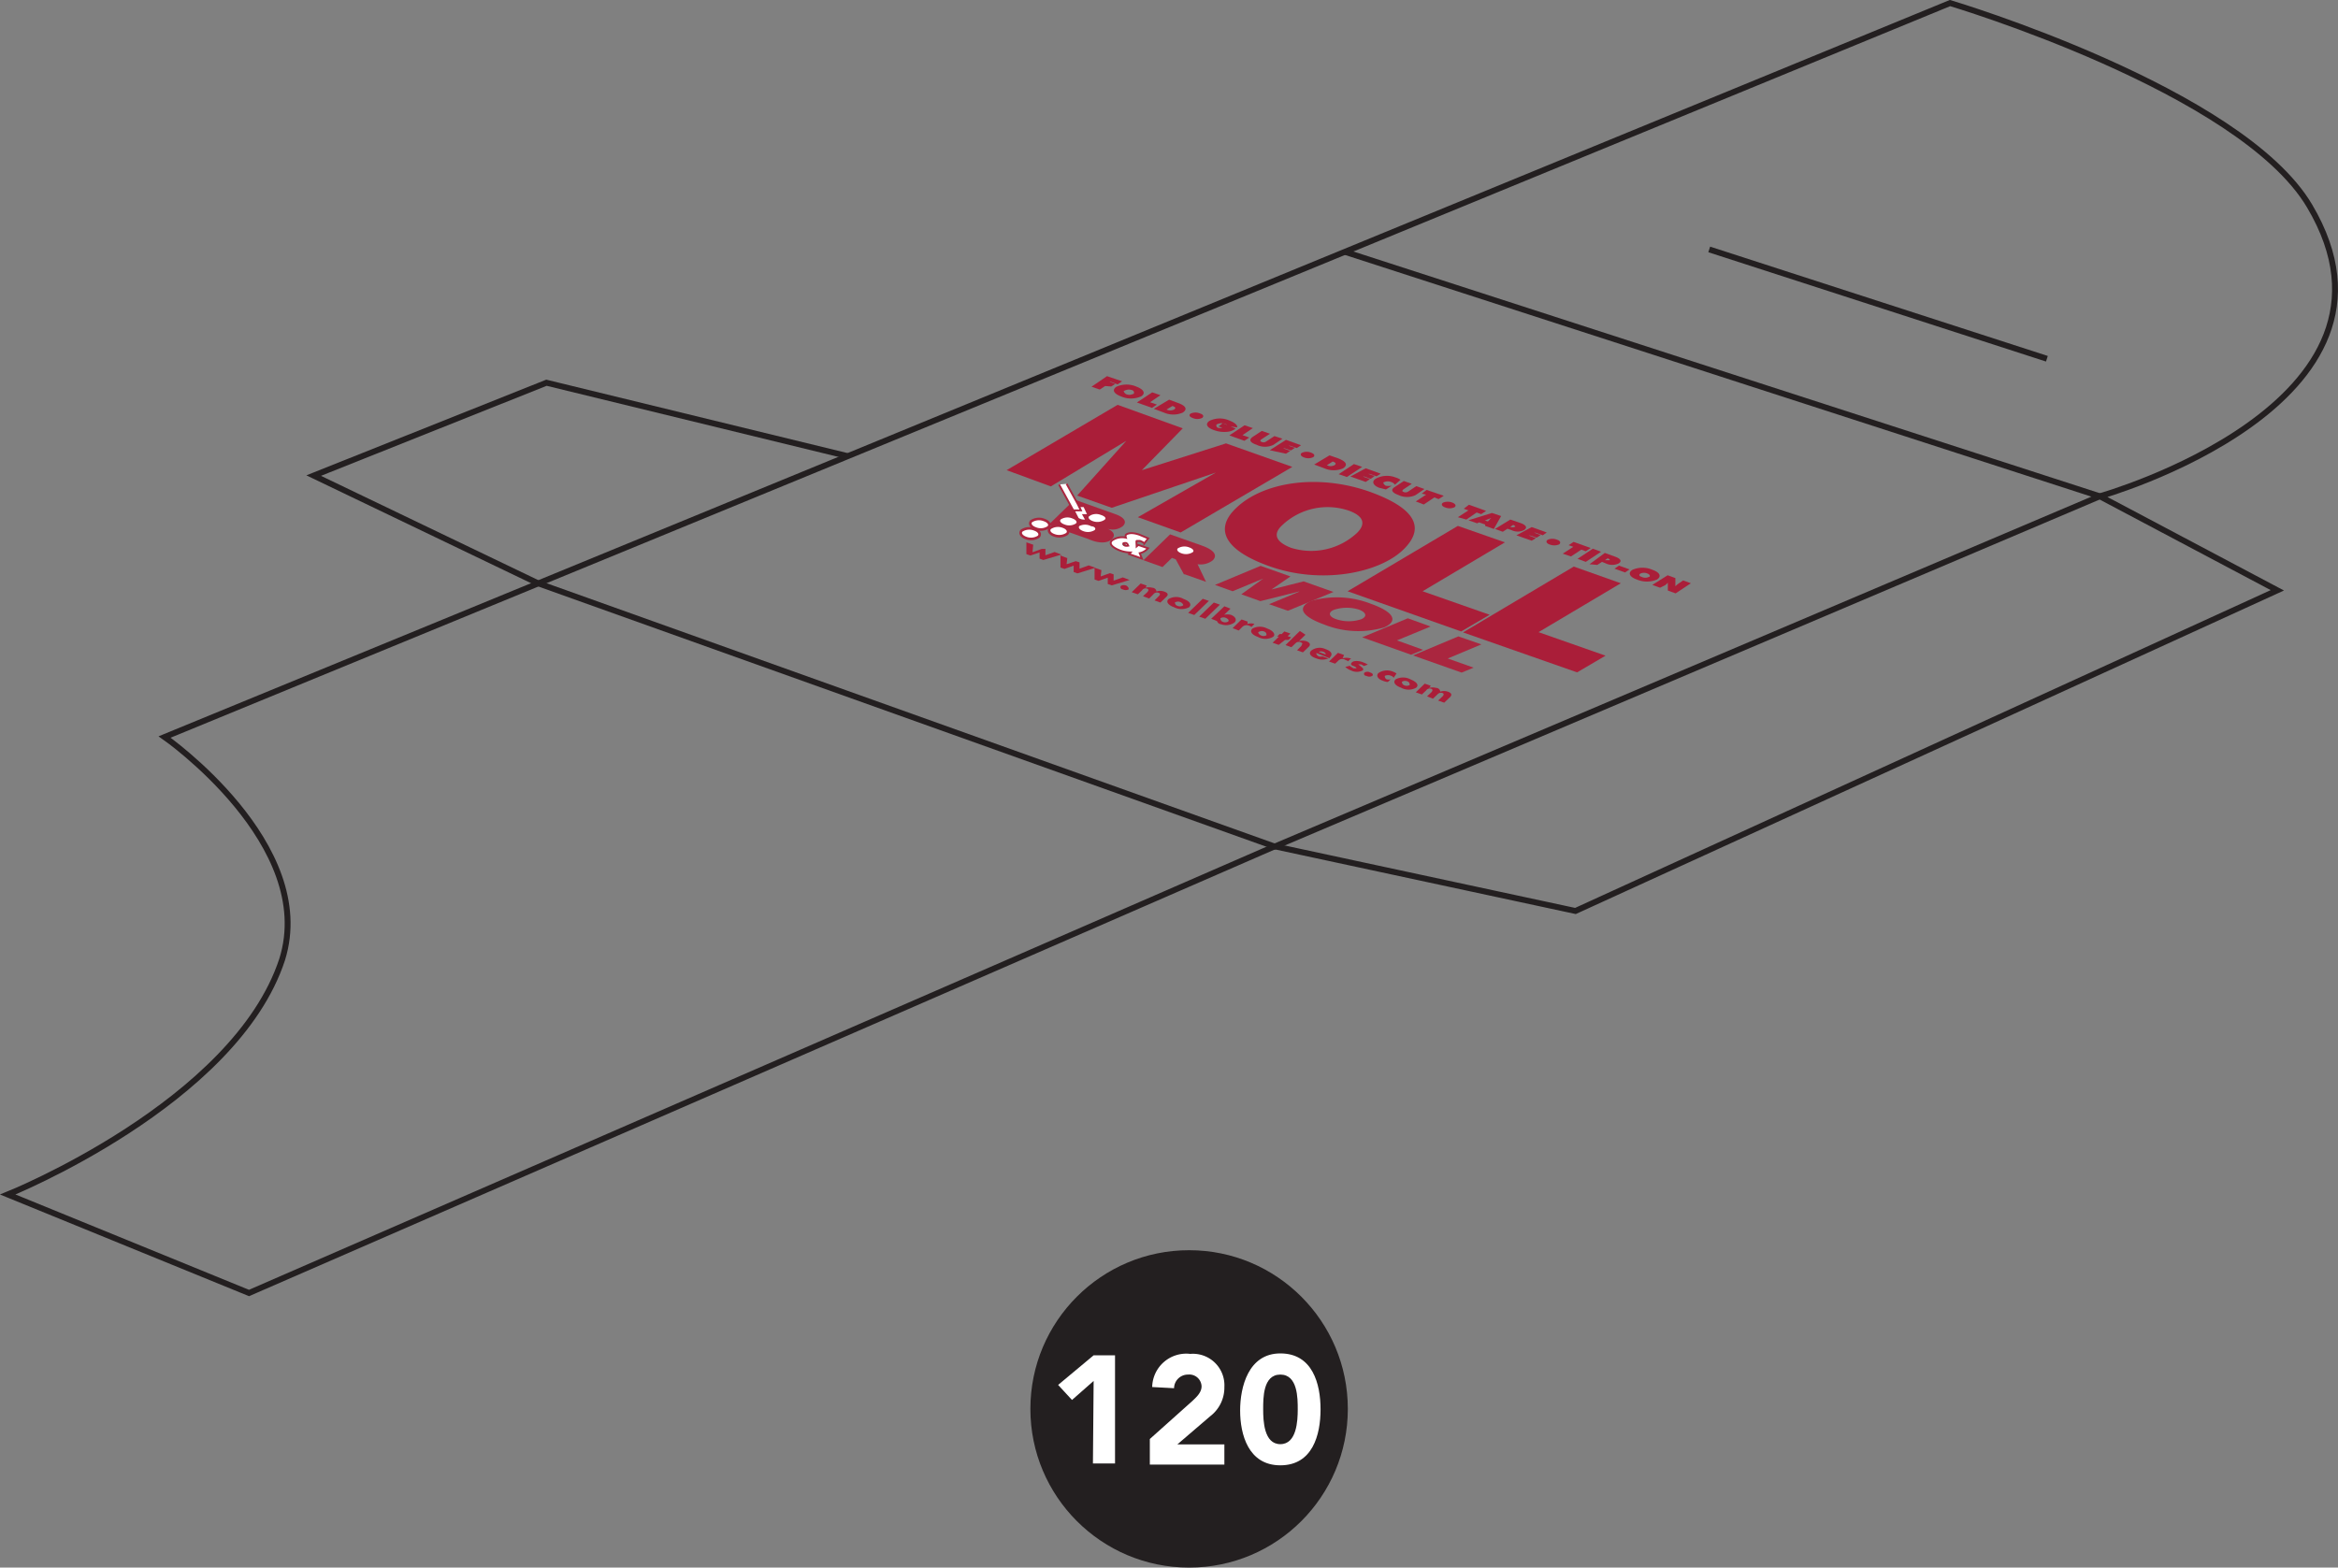 <?xml version="1.0" encoding="UTF-8"?>
<svg xmlns="http://www.w3.org/2000/svg" viewBox="0 0 99.43 66.68">
  <rect x="0" y="0" width="99.43" height="66.68" fill="#808080" stroke="none"/>
  <defs>
    <style>.cls-1{fill:#231f20;}.cls-2{fill:#fff;}.cls-3{fill:#aa263f;}.cls-4,.cls-5,.cls-6,.cls-8{fill:none;}.cls-4,.cls-5,.cls-6{stroke:#aa263f;}.cls-4{stroke-width:0.11px;}.cls-5{stroke-width:0.08px;}.cls-6{stroke-width:0.12px;}.cls-7{fill:#aa1e39;}.cls-8{stroke:#231f20;stroke-miterlimit:10;stroke-width:0.25px;}</style>
  </defs>
  <title>Asset 332</title>
  <g id="Layer_2" data-name="Layer 2">
    <g id="DIAGRAMS">
      <circle class="cls-1" cx="50.57" cy="59.93" r="6.75"></circle>
      <path class="cls-2" d="M46.51,58.74l-.92.81L45,58.91l1.51-1.26h.91v4.6h-.94Z"></path>
      <path class="cls-2" d="M48.9,61.21l1.79-1.6c.18-.17.41-.37.41-.64a.52.52,0,0,0-.57-.5.59.59,0,0,0-.6.58L49,59a1.45,1.45,0,0,1,1.62-1.41A1.34,1.34,0,0,1,52.07,59a1.53,1.53,0,0,1-.6,1.24l-1.4,1.2h2v.86H48.9Z"></path>
      <path class="cls-2" d="M54.45,57.57c1.37,0,1.71,1.29,1.71,2.38s-.34,2.38-1.71,2.38S52.74,61,52.74,60,53.09,57.57,54.45,57.57Zm0,3.86c.7,0,.74-1,.74-1.48s0-1.48-.74-1.48-.73,1-.73,1.48S53.75,61.43,54.45,61.43Z"></path>
      <path class="cls-3" d="M58.86,26.69a3.91,3.91,0,0,1-2.56-.13c-.78-.28-1.25-.67-.54-1a4,4,0,0,1,2.56.13c.79.28,1.26.68.54,1m-2.13-.75c-.28.12-.2.3.1.4a1.67,1.67,0,0,0,1.06,0c.28-.12.2-.3-.1-.41A1.74,1.74,0,0,0,56.73,25.94Z"></path>
      <polyline class="cls-3" points="59.87 26.3 60.84 26.65 59.41 27.24 60.52 27.64 60.01 27.85 57.93 27.11 59.87 26.3"></polyline>
      <polyline class="cls-3" points="62.02 27.07 63 27.41 61.57 28.01 62.67 28.4 62.16 28.61 60.09 27.88 62.02 27.07"></polyline>
      <path class="cls-3" d="M45.72,21.26l1.71.61c.32.11.54.3.32.51a.7.7,0,0,1-.65.11h0c.26.11.35.28.19.44s-.51.22-1,0l-1.7-.6,1.14-1.11"></path>
      <path class="cls-2" d="M47,22.16a.61.61,0,0,1-.54.06c-.2-.07-.28-.21-.17-.31a.58.58,0,0,1,.54-.06c.2.07.28.21.17.31"></path>
      <path class="cls-4" d="M47,22.16a.61.61,0,0,1-.54.06c-.2-.07-.28-.21-.17-.31a.58.58,0,0,1,.54-.06C47.06,21.92,47.14,22.06,47,22.16Z"></path>
      <path class="cls-2" d="M46.59,22.59a.6.6,0,0,1-.55.05c-.19-.07-.27-.21-.17-.31a.6.6,0,0,1,.55,0c.2.07.27.21.17.31"></path>
      <path class="cls-4" d="M46.59,22.59a.6.6,0,0,1-.55.05c-.19-.07-.27-.21-.17-.31a.6.6,0,0,1,.55,0C46.62,22.35,46.69,22.49,46.59,22.59Z"></path>
      <path class="cls-2" d="M45.79,22.31a.58.58,0,0,1-.54.05c-.2-.07-.28-.21-.17-.31a.58.58,0,0,1,.54-.05c.2.07.28.21.17.31"></path>
      <path class="cls-4" d="M45.79,22.31a.58.58,0,0,1-.54.05c-.2-.07-.28-.21-.17-.31a.58.58,0,0,1,.54-.05C45.82,22.07,45.9,22.21,45.79,22.31Z"></path>
      <path class="cls-2" d="M45.38,22.71a.6.6,0,0,1-.55.06c-.2-.07-.27-.21-.17-.31a.6.6,0,0,1,.55-.06c.2.07.27.21.17.31"></path>
      <path class="cls-4" d="M45.38,22.71a.6.6,0,0,1-.55.06c-.2-.07-.27-.21-.17-.31a.6.6,0,0,1,.55-.06C45.41,22.47,45.48,22.61,45.38,22.71Z"></path>
      <path class="cls-2" d="M44.58,22.43a.58.58,0,0,1-.54.05c-.2-.07-.28-.21-.18-.31a.6.6,0,0,1,.55-.05c.2.07.28.21.17.31"></path>
      <path class="cls-4" d="M44.58,22.43a.58.58,0,0,1-.54.05c-.2-.07-.28-.21-.18-.31a.6.6,0,0,1,.55-.05C44.61,22.19,44.69,22.33,44.58,22.43Z"></path>
      <path class="cls-2" d="M44.17,22.83a.6.6,0,0,1-.55.05c-.19-.07-.27-.21-.17-.31a.6.6,0,0,1,.55-.05c.2.07.27.21.17.31"></path>
      <path class="cls-4" d="M44.17,22.83a.6.6,0,0,1-.55.05c-.19-.07-.27-.21-.17-.31a.6.6,0,0,1,.55-.05C44.2,22.59,44.27,22.73,44.17,22.83Z"></path>
      <polyline class="cls-2" points="45.36 20.58 46.21 22.12 45.89 22.16 45.04 20.61"></polyline>
      <polyline class="cls-5" points="45.36 20.58 46.21 22.12 45.89 22.16 45.04 20.61"></polyline>
      <path class="cls-2" d="M48.08,23.5a1.32,1.32,0,0,1-.44-.08c-.21-.08-.53-.25-.35-.43a.74.74,0,0,1,.59-.12.17.17,0,0,1,0-.12c.09-.08.29-.11.59,0l.36.15-.16.21a.69.69,0,0,0-.19-.1c-.05,0-.12,0-.14,0s0,.18,0,.23h0l.07-.06.41.14a.61.61,0,0,1-.35.21l.09.23-.54-.19,0-.06m-.15-.39a.22.22,0,0,0-.15,0s0,.08.07.1a.3.3,0,0,0,.13,0Z"></path>
      <path class="cls-5" d="M48.08,23.5a1.32,1.32,0,0,1-.44-.08c-.21-.08-.53-.25-.35-.43a.74.74,0,0,1,.59-.12.17.17,0,0,1,0-.12c.09-.08.29-.11.59,0l.36.15-.16.21a.69.69,0,0,0-.19-.1c-.05,0-.12,0-.14,0s0,.18,0,.23h0l.07-.06.41.14a.61.61,0,0,1-.35.21l.09.23-.54-.19Zm-.15-.39a.22.22,0,0,0-.15,0s0,.08.07.1a.3.3,0,0,0,.13,0Z"></path>
      <path class="cls-2" d="M46.09,22.14l.12,0-.13-.23.21,0-.18-.38-.22,0,.08.18-.31,0,.18.35a.43.43,0,0,0,.25.07"></path>
      <path class="cls-5" d="M46.09,22.14l.12,0-.13-.23.21,0-.18-.38-.22,0,.08.18-.31,0,.18.35A.43.43,0,0,0,46.09,22.14Z"></path>
      <polyline class="cls-3" points="51.67 24.88 53.61 24.07 54.88 24.52 54.08 25.07 54.09 25.07 55.44 24.73 56.71 25.18 54.77 25.98 53.97 25.7 55.25 25.17 55.25 25.16 53.6 25.57 52.79 25.28 53.71 24.62 53.7 24.62 52.42 25.15 51.67 24.88"></polyline>
      <path class="cls-3" d="M50.36,24.42l.93.33L50.93,24a.85.85,0,0,0,.64-.16c.22-.21.08-.44-.45-.63l-1.36-.48-1.13,1.1.81.29.4-.39.16.06.36.66"></path>
      <path class="cls-2" d="M50.77,23.53a.6.6,0,0,1-.55.06c-.2-.07-.27-.21-.17-.31a.6.6,0,0,1,.55-.05c.2.07.27.2.17.3"></path>
      <path class="cls-6" d="M50.77,23.53a.6.6,0,0,1-.55.06c-.2-.07-.27-.21-.17-.31a.6.6,0,0,1,.55-.05C50.8,23.3,50.87,23.43,50.77,23.53Z"></path>
      <path class="cls-7" d="M47.53,17.22l2.77,1L48.56,20h0l3.58-1.14,2.82,1-4.75,2.79L48.39,22l3.32-1.9h0l-4.43,1.5-1.47-.52,2.09-2.33h0l-3.21,1.94L42.81,20Z"></path>
      <path class="cls-7" d="M58.23,20.91c1.82.65,2.48,1.47,1.45,2.47s-3.49,1.49-5.68.71c-1.82-.64-2.42-1.53-1.44-2.47C53.69,20.52,56,20.13,58.23,20.91ZM54.9,23.3a2.86,2.86,0,0,0,2.82-.64c.3-.3.39-.68-.39-.95a2.8,2.8,0,0,0-2.81.64C54.21,22.64,54.13,23,54.9,23.3Z"></path>
      <path class="cls-7" d="M62,22.37l2,.7-3.5,2.08,2.85,1-1.21.71-4.83-1.71Z"></path>
      <path class="cls-7" d="M66.93,24.1l2,.71-3.5,2.08,2.85,1-1.21.71L62.22,26.9Z"></path>
      <path class="cls-7" d="M47.08,16l.64.22-.19.13-.29-.11-.06,0,.25.09-.17.11L47,16.42l-.23.15-.35-.12Z"></path>
      <path class="cls-7" d="M48.53,16.86a1.06,1.06,0,0,1-.86,0c-.29-.11-.4-.27-.19-.41a1.05,1.05,0,0,1,.86,0C48.63,16.56,48.74,16.73,48.53,16.86Zm-.71-.24c-.07,0,0,.1.06.14a.34.34,0,0,0,.3,0c.07,0,.06-.11,0-.15A.4.4,0,0,0,47.82,16.62Z"></path>
      <path class="cls-7" d="M49,16.69l.35.12-.44.3.29.1-.21.14-.64-.23Z"></path>
      <path class="cls-7" d="M49.72,17l.35.13c.32.11.47.26.23.42a1,1,0,0,1-.8,0l-.43-.16Zm-.11.42h0a.36.36,0,0,0,.32,0c.09-.06.06-.11-.07-.15h0Z"></path>
      <path class="cls-7" d="M51.12,17.78a.49.49,0,0,1-.4,0c-.14-.05-.17-.13-.08-.19a.5.5,0,0,1,.4,0C51.18,17.63,51.21,17.72,51.12,17.78Z"></path>
      <path class="cls-7" d="M52.55,18.23a.69.69,0,0,1-.39.14,1.24,1.24,0,0,1-.52-.07c-.3-.1-.41-.26-.2-.4a1,1,0,0,1,.87,0c.16.06.34.18.3.28l-.41-.06s0-.06-.08-.08a.39.39,0,0,0-.34,0c-.07,0-.07.11,0,.15a.27.27,0,0,0,.2,0l-.16-.05L52,18Z"></path>
      <path class="cls-7" d="M52.93,18.09l.35.12-.44.3.29.1-.21.14-.64-.23Z"></path>
      <path class="cls-7" d="M54.54,18.66l-.38.26a.82.82,0,0,1-.72,0c-.27-.09-.35-.21-.16-.34l.38-.25.35.12-.37.24s-.09.07,0,.1a.19.19,0,0,0,.19,0l.37-.24Z"></path>
      <path class="cls-7" d="M54.69,18.71l.64.23-.18.12-.29-.1-.06,0,.27.09-.17.11-.27-.09-.06,0,.3.11-.18.12L54,19.15Z"></path>
      <path class="cls-7" d="M55.84,19.45a.49.49,0,0,1-.4,0c-.13-.05-.16-.14-.07-.19a.49.49,0,0,1,.4,0C55.91,19.31,55.93,19.4,55.84,19.45Z"></path>
      <path class="cls-7" d="M56.54,19.37l.35.12c.32.12.47.27.23.43a1,1,0,0,1-.8,0l-.43-.16Zm-.11.42h0a.36.36,0,0,0,.32,0c.09-.06.06-.11-.07-.16h0Z"></path>
      <path class="cls-7" d="M57.58,19.74l.35.12-.65.43-.35-.12Z"></path>
      <path class="cls-7" d="M58.08,19.92l.64.23-.18.11-.29-.1-.06,0,.27.09-.17.12-.27-.1-.06,0,.3.11-.18.12-.65-.23Z"></path>
      <path class="cls-7" d="M59.32,20.62a.24.24,0,0,0-.14-.11.39.39,0,0,0-.32,0c-.07,0,0,.11.07.15a.74.74,0,0,0,.26,0l-.25.16-.28-.07c-.27-.1-.34-.27-.15-.39a1,1,0,0,1,.84-.05.68.68,0,0,1,.21.1Z"></path>
      <path class="cls-7" d="M60.58,20.8l-.38.26a.85.85,0,0,1-.72,0c-.27-.1-.36-.22-.17-.34l.39-.26.34.12-.36.24s-.09.07,0,.1a.2.2,0,0,0,.19,0l.36-.24Z"></path>
      <path class="cls-7" d="M60.67,20.84l.73.25-.22.14L61,21.16l-.45.3-.34-.13.44-.29L60.46,21Z"></path>
      <path class="cls-7" d="M61.85,21.58a.5.5,0,0,1-.4,0c-.14-.05-.17-.14-.08-.2a.54.54,0,0,1,.4,0C61.91,21.44,61.94,21.52,61.85,21.58Z"></path>
      <path class="cls-7" d="M62.47,21.47l.73.26-.21.14-.19-.07-.44.3L62,22l.45-.29-.2-.07Z"></path>
      <path class="cls-7" d="M62.82,22.26l-.37-.13,1-.31.39.13-.31.55-.37-.13,0-.06-.26-.09Zm.46-.08.08-.09s0,0,.06-.06h0l-.27.11Z"></path>
      <path class="cls-7" d="M64.23,22.1l.44.15c.22.08.31.19.14.3a.6.6,0,0,1-.53,0l-.17-.06-.2.13-.33-.12Zm0,.31h0a.25.25,0,0,0,.19,0c.05,0,0-.06-.07-.08l0,0Z"></path>
      <path class="cls-7" d="M65.14,22.42l.64.23-.17.12-.3-.11-.06,0,.27.1-.17.11-.27-.09-.06,0,.3.11-.18.11-.65-.23Z"></path>
      <path class="cls-7" d="M66.3,23.16a.54.54,0,0,1-.4,0c-.14-.05-.17-.14-.08-.2a.5.5,0,0,1,.4,0C66.36,23,66.39,23.1,66.3,23.16Z"></path>
      <path class="cls-7" d="M66.92,23.05l.73.26-.21.14-.19-.07-.44.29-.35-.12.45-.29-.2-.07Z"></path>
      <path class="cls-7" d="M67.74,23.34l.35.13-.65.43-.35-.13Z"></path>
      <path class="cls-7" d="M68.25,23.52l.44.16c.22.08.31.19.14.29a.63.63,0,0,1-.53,0l-.17-.07-.2.13L67.6,24Zm0,.31,0,0c.07,0,.14,0,.19,0s0-.06-.07-.08h0Z"></path>
      <path class="cls-7" d="M68.85,24.06l.45.16-.19.13-.45-.16Z"></path>
      <path class="cls-7" d="M70.47,24.65a1.1,1.1,0,0,1-.86,0c-.29-.1-.4-.27-.19-.41a1.06,1.06,0,0,1,.86,0C70.57,24.34,70.68,24.51,70.47,24.65Zm-.71-.25c-.07.05-.05.11.06.14a.34.34,0,0,0,.3,0c.07,0,.06-.1-.05-.14A.36.36,0,0,0,69.76,24.4Z"></path>
      <path class="cls-7" d="M70.92,24.47l.33.12,0,.35h0a.87.87,0,0,1,.14-.12l.19-.13.33.12-.65.43-.33-.12,0-.33h0l-.11.1L70.6,25l-.33-.12Z"></path>
      <path class="cls-7" d="M43.91,23.49l.39-.14.16,0,0,.27.39-.14.29.11-.77.23-.16-.06,0-.26-.39.13-.17-.06v-.5l.29.1Z"></path>
      <path class="cls-7" d="M45.36,24l.39-.13.16.05,0,.27.39-.14.29.1-.77.24-.16-.06,0-.27-.39.14-.17-.06v-.51l.29.11Z"></path>
      <path class="cls-7" d="M46.81,24.52l.39-.14.16.05,0,.27.39-.14.29.11-.76.23-.17-.06,0-.27-.39.14-.17-.06v-.5l.29.1Z"></path>
      <path class="cls-7" d="M48,25.07a.27.27,0,0,1-.25,0c-.09,0-.13-.1-.08-.15a.27.27,0,0,1,.25,0C48,25,48,25,48,25.07Z"></path>
      <path class="cls-7" d="M48.71,25h0A.56.56,0,0,1,49,25c.11,0,.18.09.18.16a.5.5,0,0,1,.32,0c.19.06.19.15.1.23l-.25.24-.25-.09.18-.18s.11-.1,0-.14a.19.19,0,0,0-.23.06l-.18.18-.26-.1.18-.17s.11-.11,0-.15a.18.18,0,0,0-.22.07l-.18.17-.26-.09.38-.37.26.09Z"></path>
      <path class="cls-7" d="M50.57,25.83a.69.69,0,0,1-.64,0c-.23-.08-.37-.23-.23-.35a.64.64,0,0,1,.64,0C50.57,25.56,50.7,25.7,50.57,25.83Zm-.6-.22c0,.05,0,.11.08.15a.26.26,0,0,0,.25,0c.05,0,0-.1-.08-.14A.26.26,0,0,0,50,25.61Z"></path>
      <path class="cls-7" d="M50.79,26.16l-.26-.09.62-.6.26.09Z"></path>
      <path class="cls-7" d="M51.26,26.32,51,26.23l.62-.6.26.09Z"></path>
      <path class="cls-7" d="M52.07,25.79l.26.1-.27.26a.67.67,0,0,1,.28,0c.21.08.27.22.16.33a.62.62,0,0,1-.58.07c-.08,0-.15-.08-.16-.13h0l0,0-.25-.1Zm-.17.51s0,.1.08.14a.26.26,0,0,0,.25,0c.05-.05,0-.11-.08-.15A.25.25,0,0,0,51.9,26.3Z"></path>
      <path class="cls-7" d="M53.05,26.54h0a.51.51,0,0,1,.3,0l0,0-.13.13a.19.19,0,0,0-.09-.05.26.26,0,0,0-.3.05l-.15.15-.26-.1.38-.37.26.09Z"></path>
      <path class="cls-7" d="M54.14,27.09a.66.66,0,0,1-.65,0c-.23-.08-.36-.22-.23-.35a.67.67,0,0,1,.64,0C54.14,26.82,54.27,27,54.14,27.09Zm-.61-.21c-.05,0,0,.1.08.14a.25.25,0,0,0,.25,0c0-.05,0-.11-.08-.15A.26.26,0,0,0,53.53,26.88Z"></path>
      <path class="cls-7" d="M54.38,27.43l-.26-.09.27-.26-.08,0,.11-.11.09,0,.11-.11.26.09-.12.11.15.05-.11.11-.15,0Z"></path>
      <path class="cls-7" d="M55.52,27l-.28.27h0a.63.63,0,0,1,.3,0c.18.06.21.16.11.25l-.24.23-.25-.09.19-.19c0-.05.08-.1,0-.13a.2.2,0,0,0-.23,0l-.2.19-.25-.09.61-.6Z"></path>
      <path class="cls-7" d="M56.54,28,56,27.78c-.05,0,0,.1.08.14a.29.29,0,0,0,.16,0l.25.09a.67.67,0,0,1-.5,0c-.25-.08-.36-.21-.22-.34a.59.59,0,0,1,.6-.06c.26.09.32.22.19.35Zm-.16-.16s0-.08-.09-.11a.25.25,0,0,0-.21,0Z"></path>
      <path class="cls-7" d="M57.1,28h0a.65.65,0,0,1,.31,0l.05,0-.13.13a.19.19,0,0,0-.1-.05.24.24,0,0,0-.29,0l-.16.15-.26-.09.38-.37.26.09Z"></path>
      <path class="cls-7" d="M58,28.33a.47.47,0,0,0-.12-.07s-.09,0-.11,0,0,0,.08.07.17.12.1.19a.55.55,0,0,1-.49,0,.76.76,0,0,1-.25-.15l.19-.05a.83.83,0,0,0,.17.11s.09,0,.11,0,0-.06-.12-.1-.13-.09-.06-.16.3-.07.46,0a1,1,0,0,1,.21.1Z"></path>
      <path class="cls-7" d="M58.36,28.75a.26.26,0,0,1-.25,0c-.09,0-.13-.09-.08-.14a.24.24,0,0,1,.25,0C58.38,28.64,58.41,28.7,58.36,28.75Z"></path>
      <path class="cls-7" d="M59.27,28.83a.21.21,0,0,0-.1-.08.33.33,0,0,0-.28,0s0,.12.09.15a.45.45,0,0,0,.16,0l-.12.11a.65.65,0,0,1-.2-.05c-.22-.07-.31-.22-.2-.33a.65.65,0,0,1,.62-.06.53.53,0,0,1,.15.08Z"></path>
      <path class="cls-7" d="M60.23,29.25a.66.66,0,0,1-.65,0c-.23-.08-.36-.22-.23-.35a.67.67,0,0,1,.64,0C60.23,29,60.36,29.13,60.23,29.25ZM59.62,29s0,.1.08.14a.26.26,0,0,0,.25,0c0-.05,0-.11-.08-.15A.26.26,0,0,0,59.62,29Z"></path>
      <path class="cls-7" d="M60.78,29.26h0a.56.56,0,0,1,.29,0c.11,0,.18.09.18.16a.5.5,0,0,1,.32,0c.18.06.18.15.1.23l-.25.24-.26-.09.19-.18s.1-.1,0-.14a.2.2,0,0,0-.22.06l-.19.18-.25-.1.18-.17s.11-.11,0-.15a.18.18,0,0,0-.22.07l-.18.17-.26-.09.38-.37.26.09Z"></path>
      <path class="cls-8" d="M7,31.35,82.93.13S95.29,3.81,98.22,8.76c5,8.43-8.92,12.35-8.92,12.35l7.55,4L67,38.75,54.21,36,10.59,55,.33,50.81S10,46.93,12,40.81C13.53,35.91,7,31.35,7,31.35Z"></path>
      <polyline class="cls-8" points="57.19 10.71 89.3 21.11 54.21 36.01 22.88 24.81 13.34 20.23 23.24 16.28 36.04 19.4"></polyline>
      <line class="cls-8" x1="87.05" y1="15.26" x2="72.69" y2="10.61"></line>
    </g>
  </g>
</svg>
